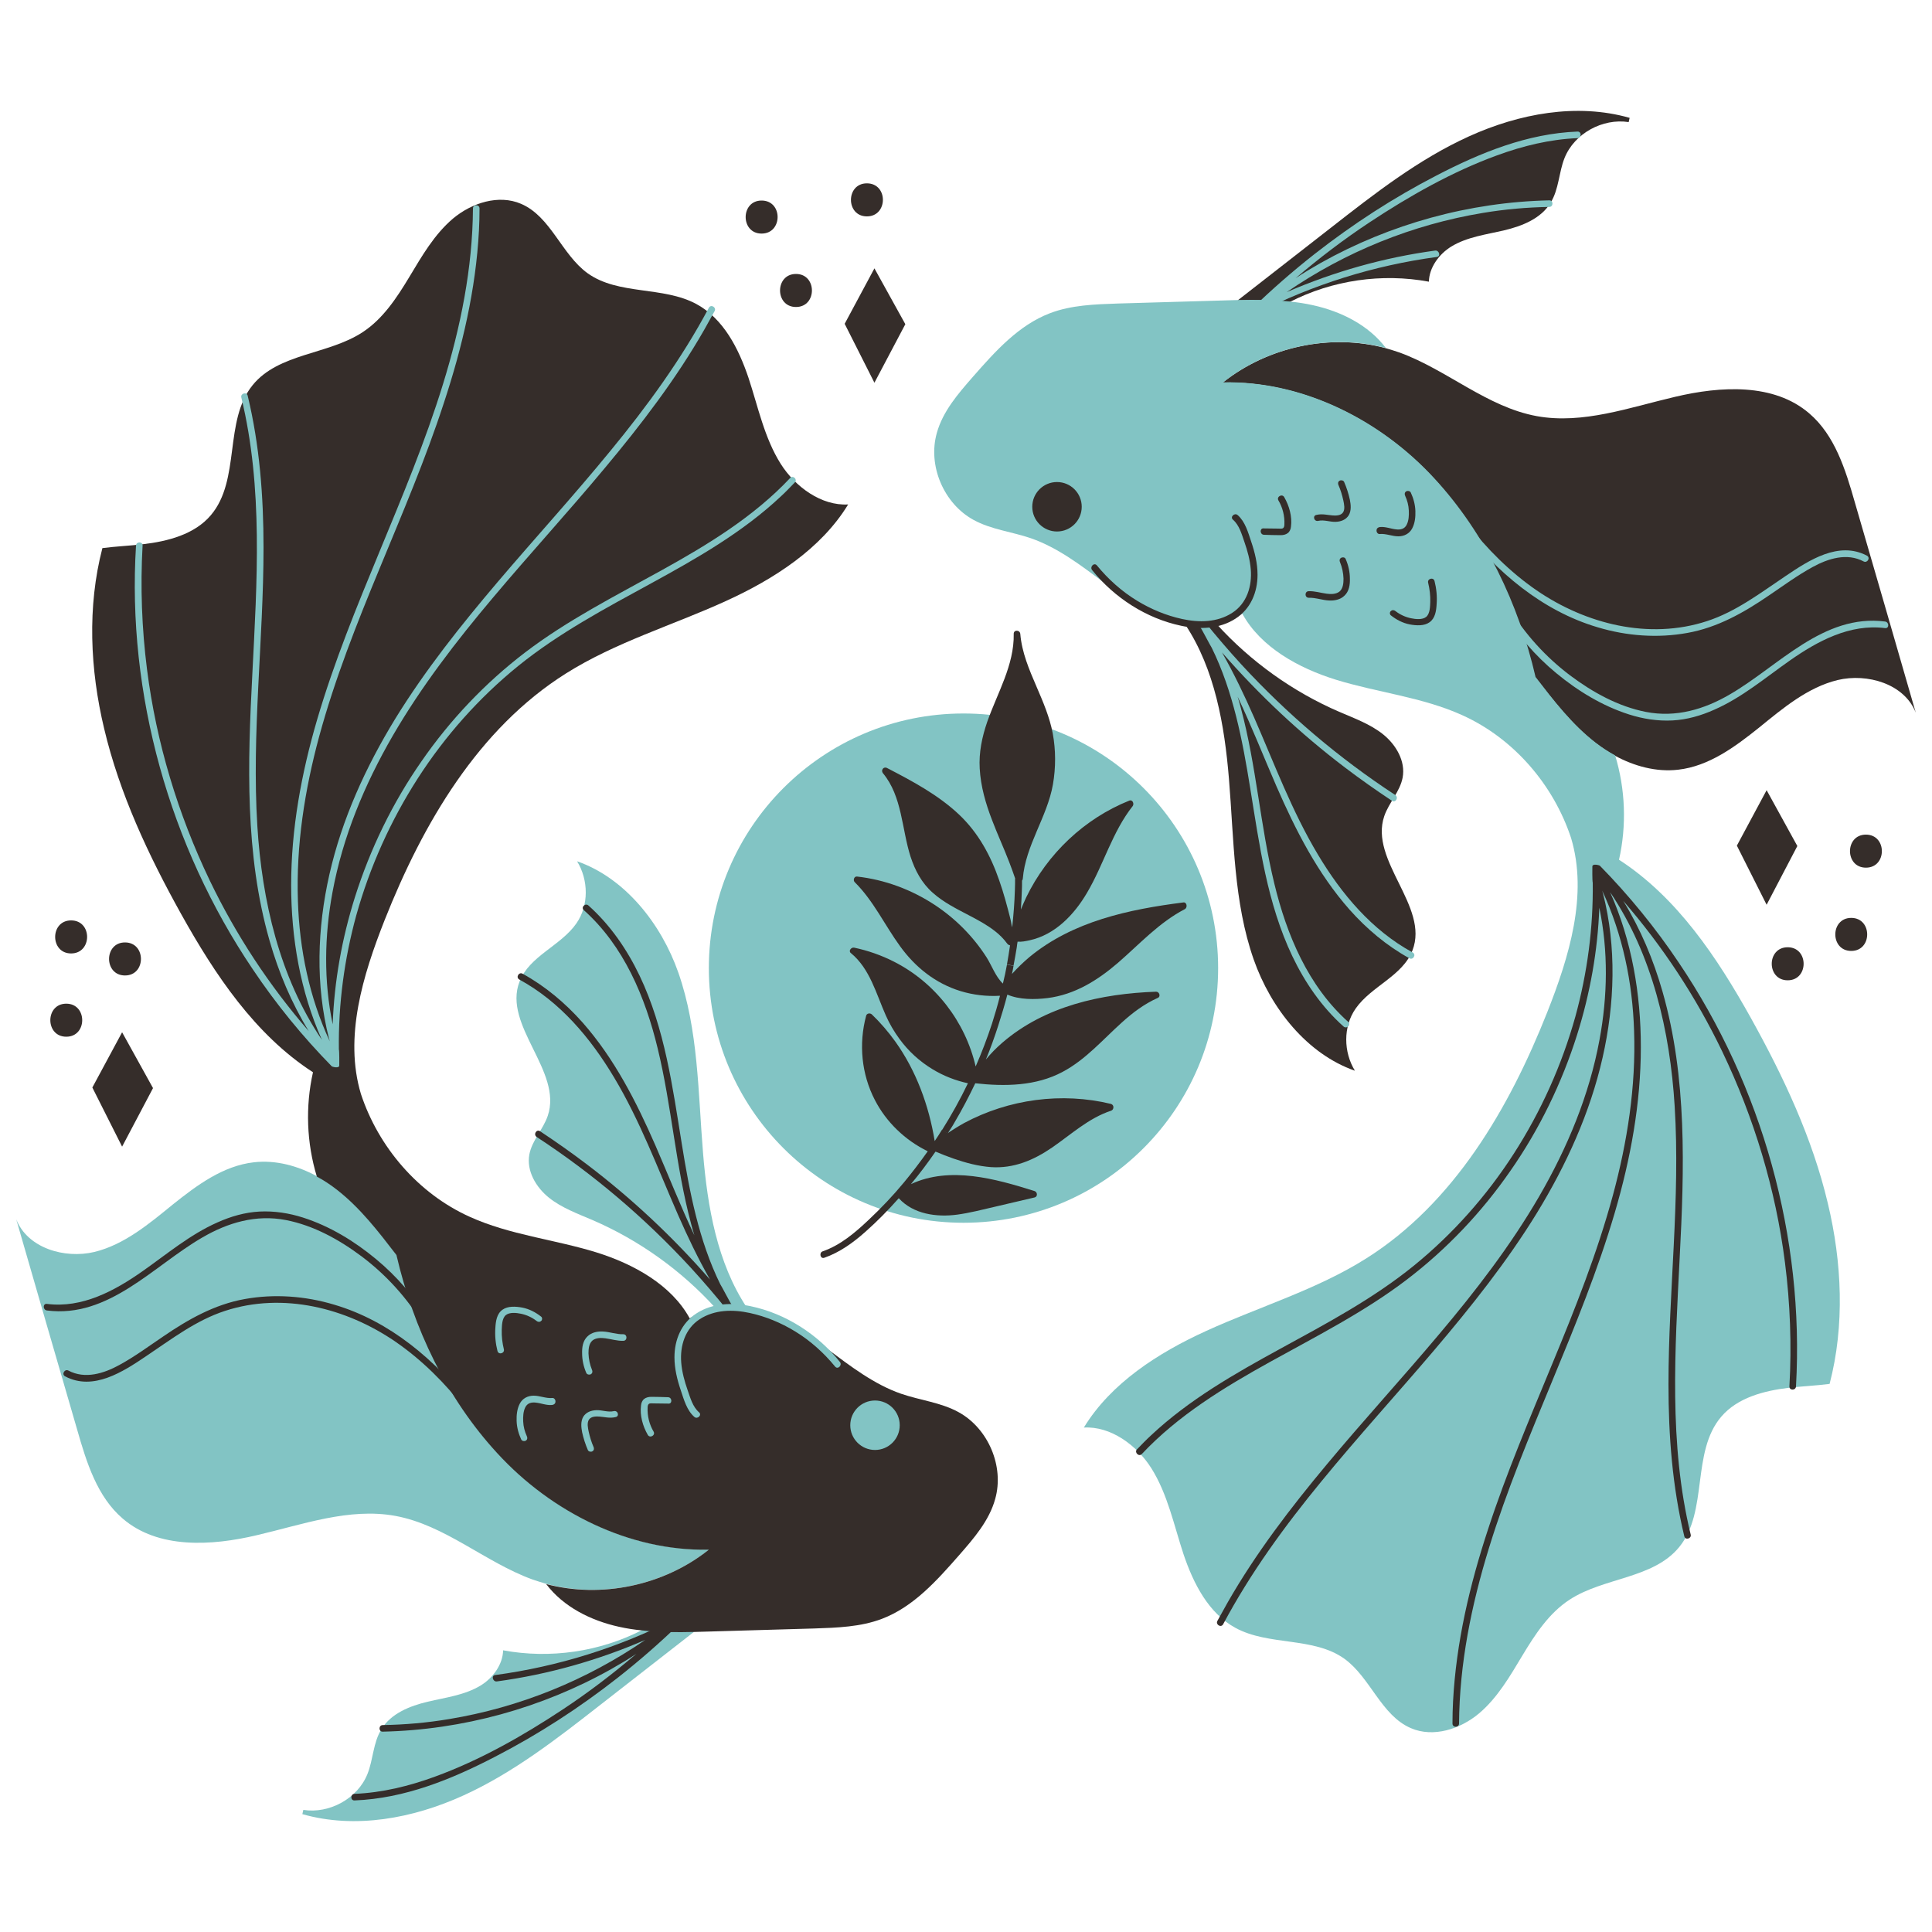 <?xml version="1.0" encoding="utf-8"?>
<!-- Generator: Adobe Illustrator 26.2.1, SVG Export Plug-In . SVG Version: 6.00 Build 0)  -->
<svg version="1.1" id="Capa_1" xmlns="http://www.w3.org/2000/svg" xmlns:xlink="http://www.w3.org/1999/xlink" x="0px" y="0px"
	 viewBox="0 0 100 100" style="enable-background:new 0 0 100 100;" xml:space="preserve">
<style type="text/css">
	.st0{fill:#352D2A;}
	.st1{fill:#82C4C4;}
</style>
<g>
	<polygon class="st0" points="6.32,53.43 7.92,56.32 6.32,59.35 4.78,56.29 	"/>
	<g>
		<g id="XMLID_1_">
			<g>
				<path class="st1" d="M23.97,92.94c-2.6,1.18-5.58,1.74-8.32,0.96l0.05-0.22c1.34,0.21,2.81-0.58,3.32-1.86
					c0.3-0.75,0.29-1.62,0.72-2.31c0.49-0.82,1.47-1.21,2.4-1.43c0.93-0.22,1.92-0.34,2.74-0.84c0.64-0.39,1.15-1.1,1.16-1.82
					c2.43,0.45,5,0.08,7.2-1.05c0.89,0.09,1.8,0.09,2.7,0.08c-1.62,1.26-3.23,2.52-4.85,3.78C28.85,89.98,26.57,91.76,23.97,92.94z"
					/>
				<path class="st1" d="M28.28,81.98c-0.25-0.07-0.49-0.15-0.73-0.23c-2.46-0.9-4.52-2.82-7.1-3.29c-2.38-0.43-4.79,0.45-7.15,1
					c-2.36,0.56-5.12,0.72-6.95-0.86c-1.32-1.13-1.87-2.9-2.35-4.58c-1.06-3.64-2.11-7.27-3.16-10.91c0.58,1.49,2.5,2.06,4.05,1.69
					c1.55-0.38,2.83-1.46,4.06-2.46c1.25-1,2.6-2,4.19-2.18c1.13-0.13,2.27,0.18,3.28,0.73c0.35,0.19,0.69,0.42,1.01,0.66
					c1.22,0.95,2.17,2.18,3.11,3.4l0.11-0.03c0.88,3.79,2.5,7.45,5.12,10.3c2.79,3.04,6.83,5.07,10.94,4.98
					C34.37,82.06,31.14,82.75,28.28,81.98z"/>
				<path class="st1" d="M36.39,59.69c0.23,2.78,0.73,5.67,2.26,7.98c-0.53-0.08-1.09-0.08-1.62,0.03c-1.76-1.94-3.94-3.5-6.34-4.54
					c-0.79-0.34-1.62-0.64-2.28-1.17c-0.67-0.54-1.17-1.39-1.01-2.24c0.14-0.73,0.71-1.29,0.95-1.99c0.79-2.31-2.34-4.68-1.46-6.95
					c0.51-1.33,2.13-1.85,2.94-3.01c0.66-0.94,0.63-2.26,0.04-3.22c2.47,0.86,4.35,3.22,5.24,5.76
					C36.15,53.31,36.13,56.54,36.39,59.69z"/>
				<path class="st0" d="M36.69,80.21c-4.11,0.09-8.15-1.94-10.94-4.98c-2.63-2.85-4.35-6.48-5.23-10.27l0,0
					c-0.94-1.22-1.89-2.46-3.11-3.4c-0.32-0.25-0.66-0.47-1.01-0.66c-0.53-1.74-0.6-3.62-0.2-5.4c-3.01-1.95-5.08-5.06-6.83-8.2
					c-1.69-3.04-3.18-6.21-3.98-9.59c-0.73-3.05-0.88-6.31-0.09-9.34c0.69-0.09,1.4-0.12,2.09-0.2c1.3-0.15,2.68-0.51,3.52-1.5
					c1.56-1.83,0.66-4.89,2.17-6.74c1.34-1.65,3.91-1.57,5.68-2.73c1.06-0.69,1.78-1.79,2.43-2.87c0.65-1.08,1.29-2.2,2.26-3.02
					c0.97-0.81,2.36-1.26,3.52-0.76c1.54,0.66,2.09,2.61,3.44,3.59c1.6,1.15,3.91,0.66,5.64,1.6c1.4,0.76,2.18,2.3,2.69,3.81
					c0.5,1.51,0.82,3.11,1.67,4.46c0.76,1.2,2.11,2.18,3.49,2.1c-1.4,2.3-3.85,3.87-6.33,5c-2.76,1.26-5.71,2.13-8.28,3.75
					c-4.54,2.86-7.4,7.76-9.38,12.76c-1.13,2.86-2.11,6.06-1.23,9l0,0c0.91,2.76,2.97,5.16,5.63,6.36c2.07,0.94,4.38,1.17,6.55,1.84
					c1.93,0.6,3.89,1.68,4.84,3.42c0.39-0.25,0.84-0.42,1.32-0.51c0.53-0.11,1.09-0.11,1.62-0.03c0.08,0.01,0.16,0.03,0.24,0.05
					c1.46,0.31,2.74,1.18,3.94,2.07c1.2,0.89,2.41,1.83,3.82,2.32c0.99,0.34,2.06,0.45,2.97,0.95c1.54,0.84,2.38,2.81,1.9,4.5
					c-0.31,1.12-1.1,2.03-1.87,2.91c-1.15,1.31-2.36,2.67-3.99,3.29c-1.1,0.42-2.32,0.46-3.51,0.5c-1.83,0.05-3.67,0.11-5.51,0.16
					c-0.23,0.01-0.47,0.01-0.7,0.02c-0.9,0.02-1.81,0.02-2.7-0.08c-0.41-0.04-0.8-0.1-1.2-0.19c-1.45-0.32-2.87-1.03-3.76-2.21
					C31.14,82.75,34.37,82.06,36.69,80.21z"/>
			</g>
		</g>
		<path class="st1" d="M28.01,68.15c-0.29-0.23-0.62-0.4-0.98-0.47c-0.33-0.06-0.74-0.09-1.02,0.11c-0.3,0.21-0.35,0.6-0.37,0.94
			c-0.03,0.4,0.01,0.81,0.11,1.2c0.06,0.21,0.38,0.12,0.33-0.09c-0.08-0.33-0.12-0.66-0.11-1c0.01-0.23,0.01-0.6,0.21-0.77
			c0.2-0.16,0.55-0.12,0.79-0.07c0.29,0.06,0.57,0.19,0.8,0.37c0.07,0.06,0.17,0.07,0.24,0C28.07,68.33,28.08,68.2,28.01,68.15z"/>
		<path class="st1" d="M28.59,72.36c-0.33,0.03-0.64-0.12-0.97-0.12c-0.3,0-0.58,0.14-0.72,0.42c-0.14,0.27-0.17,0.59-0.16,0.89
			c0.01,0.33,0.1,0.66,0.24,0.96c0.04,0.08,0.16,0.1,0.23,0.06c0.09-0.05,0.1-0.15,0.06-0.23c-0.11-0.24-0.18-0.5-0.19-0.77
			c-0.01-0.24,0-0.51,0.11-0.73c0.11-0.22,0.32-0.27,0.55-0.24c0.28,0.03,0.55,0.15,0.84,0.12c0.09-0.01,0.17-0.07,0.17-0.17
			C28.76,72.45,28.68,72.35,28.59,72.36z"/>
		<path class="st1" d="M32.26,69.06c-0.35,0.01-0.69-0.12-1.03-0.14c-0.29-0.02-0.61,0.04-0.82,0.25c-0.24,0.22-0.29,0.57-0.28,0.88
			c0,0.35,0.08,0.7,0.22,1.02c0.04,0.08,0.16,0.1,0.23,0.06c0.09-0.05,0.1-0.15,0.06-0.23c-0.11-0.27-0.17-0.56-0.18-0.85
			c0-0.23,0.02-0.51,0.21-0.67c0.18-0.14,0.44-0.14,0.66-0.11c0.31,0.04,0.61,0.14,0.93,0.13C32.48,69.4,32.48,69.06,32.26,69.06z"
			/>
		<path class="st1" d="M31.77,73.04c-0.3,0.07-0.6-0.06-0.9-0.05c-0.27,0.01-0.53,0.1-0.68,0.34c-0.14,0.24-0.11,0.54-0.06,0.8
			c0.07,0.32,0.17,0.63,0.3,0.93c0.04,0.08,0.16,0.1,0.23,0.06c0.09-0.05,0.1-0.15,0.06-0.23c-0.11-0.25-0.19-0.52-0.25-0.79
			c-0.04-0.19-0.1-0.46,0.02-0.63c0.12-0.16,0.35-0.16,0.52-0.15c0.28,0.02,0.55,0.1,0.84,0.03C32.08,73.32,31.99,72.99,31.77,73.04
			z"/>
		<path class="st1" d="M34.58,72.32c-0.29-0.01-0.58-0.02-0.87-0.02c-0.13,0-0.27,0.03-0.37,0.11c-0.1,0.08-0.15,0.21-0.16,0.33
			c-0.07,0.52,0.09,1.08,0.35,1.53c0.11,0.19,0.41,0.02,0.3-0.17c-0.22-0.37-0.33-0.81-0.31-1.24c0-0.06,0.01-0.15,0.06-0.19
			c0.06-0.05,0.18-0.03,0.25-0.03c0.26,0,0.51,0.01,0.77,0.01C34.8,72.67,34.8,72.33,34.58,72.32z"/>
		<path class="st1" d="M40.9,24.74c-1.89,2.01-4.26,3.45-6.66,4.78c-2.4,1.33-4.87,2.58-7.06,4.25c-2.07,1.58-3.88,3.49-5.36,5.63
			c-1.5,2.15-2.66,4.54-3.45,7.04c-0.67,2.13-1.07,4.35-1.15,6.58c-0.47-2.25-0.43-4.58-0.01-6.84c0.53-2.87,1.66-5.58,3.12-8.1
			c1.48-2.55,3.29-4.9,5.19-7.15c1.9-2.26,3.9-4.44,5.79-6.71c1.88-2.25,3.68-4.6,5.14-7.15c0.18-0.32,0.36-0.65,0.54-0.97
			c0.1-0.19-0.19-0.37-0.3-0.17c-1.41,2.65-3.19,5.09-5.09,7.4c-1.89,2.31-3.9,4.51-5.83,6.78c-1.91,2.25-3.76,4.57-5.31,7.09
			c-1.53,2.5-2.76,5.19-3.41,8.06c-0.63,2.78-0.73,5.72-0.02,8.5c0.01,0.05,0.03,0.09,0.04,0.14c-1.06-2.27-1.57-4.76-1.65-7.26
			c-0.1-2.88,0.35-5.75,1.1-8.52c0.81-2.98,1.95-5.85,3.13-8.7c1.17-2.84,2.38-5.66,3.33-8.58c0.95-2.88,1.65-5.86,1.81-8.9
			c0.02-0.38,0.03-0.76,0.03-1.15c0-0.22-0.34-0.22-0.34,0c-0.02,3.09-0.64,6.14-1.55,9.09c-0.91,2.96-2.11,5.82-3.29,8.68
			c-1.18,2.85-2.35,5.71-3.22,8.67c-0.82,2.79-1.35,5.67-1.35,8.58c0,2.74,0.47,5.5,1.59,8.01c-2.19-3.24-3.1-7.2-3.34-11.07
			c-0.3-4.81,0.32-9.61,0.32-14.41c0-2.64-0.2-5.29-0.82-7.86c-0.05-0.21-0.38-0.12-0.33,0.09c1.14,4.69,0.81,9.56,0.57,14.33
			c-0.24,4.6-0.39,9.31,0.89,13.78c0.47,1.65,1.14,3.24,2.03,4.69c-2.04-2.35-3.77-4.98-5.12-7.79c-1.65-3.44-2.77-7.14-3.25-10.93
			c-0.27-2.12-0.35-4.27-0.23-6.41c0.01-0.22-0.33-0.22-0.34,0C6.8,32.09,7.24,35.98,8.27,39.7c1.03,3.72,2.66,7.28,4.82,10.48
			c1.2,1.79,2.57,3.47,4.08,5.01c0.03,0.03,0.4,0.13,0.39-0.05c0-0.08,0.01-0.7-0.02-0.83c-0.03-2.34,0.28-4.67,0.9-6.93
			c0.7-2.51,1.78-4.91,3.19-7.1c1.41-2.19,3.16-4.16,5.18-5.8c2.11-1.71,4.52-2.99,6.9-4.29c2.36-1.29,4.73-2.64,6.7-4.49
			c0.25-0.23,0.49-0.48,0.73-0.73C41.29,24.82,41.05,24.58,40.9,24.74z"/>
		<path class="st0" d="M34.98,83.77c-2.92,1.5-6.09,2.49-9.35,2.93c-0.22,0.03-0.12,0.36,0.09,0.33c2.65-0.36,5.23-1.09,7.68-2.15
			c-3.04,2.09-6.52,3.5-10.16,4.1c-1.13,0.19-2.28,0.29-3.43,0.31c-0.22,0-0.22,0.35,0,0.34c4.13-0.09,8.23-1.22,11.83-3.24
			c0.44-0.25,0.88-0.51,1.3-0.79c-1.21,1.03-2.48,2-3.81,2.88c-2.07,1.37-4.29,2.63-6.62,3.48c-1.34,0.49-2.73,0.83-4.16,0.89
			c-0.22,0.01-0.22,0.35,0,0.34c2.59-0.1,5.02-1.09,7.29-2.27c2.23-1.15,4.34-2.52,6.32-4.07c1.12-0.88,2.2-1.82,3.23-2.82
			C35.33,83.9,35.15,83.68,34.98,83.77z"/>
		<path class="st0" d="M37.93,67.64c-0.16-0.25-0.58-1.07-0.65-1.17c-1.11-2.26-1.59-4.78-1.99-7.26c-0.48-2.96-0.88-5.97-2.18-8.7
			c-0.65-1.36-1.52-2.63-2.65-3.64c-0.16-0.15-0.41,0.09-0.24,0.24c2.07,1.85,3.18,4.5,3.82,7.15c0.73,3,0.93,6.1,1.73,9.08
			c0.05,0.2,0.11,0.4,0.17,0.6c-0.72-1.52-1.34-3.1-2.01-4.64c-0.99-2.27-2.13-4.51-3.78-6.38c-0.89-1-1.92-1.87-3.1-2.52
			c-0.19-0.11-0.37,0.19-0.17,0.3c2.11,1.15,3.68,3.02,4.9,5.06c1.35,2.25,2.26,4.71,3.31,7.11c0.5,1.14,1.04,2.27,1.66,3.36
			c-1.92-2.2-4.05-4.2-6.37-5.96c-0.79-0.6-1.6-1.17-2.43-1.72c-0.18-0.12-0.36,0.17-0.17,0.3c2.92,1.91,5.59,4.18,7.96,6.75
			c0.67,0.73,1.32,1.49,1.94,2.26C37.79,68,38.04,67.8,37.93,67.64z"/>
		<path class="st1" d="M43.47,70.49c-1.15-1.43-2.8-2.5-4.61-2.88c-0.94-0.2-1.98-0.17-2.81,0.37c-0.78,0.5-1.14,1.36-1.14,2.27
			c0,0.59,0.14,1.16,0.33,1.72c0.16,0.48,0.31,1.03,0.7,1.37c0.16,0.14,0.41-0.1,0.24-0.24c-0.33-0.29-0.45-0.75-0.59-1.15
			c-0.16-0.46-0.29-0.93-0.33-1.42c-0.07-0.87,0.2-1.76,0.96-2.25c0.77-0.5,1.72-0.51,2.59-0.32c0.83,0.18,1.62,0.51,2.34,0.95
			c0.79,0.48,1.49,1.11,2.08,1.83C43.37,70.9,43.61,70.66,43.47,70.49z"/>
		<path class="st0" d="M22.21,68.35c-0.74-1.21-1.67-2.29-2.76-3.19c-1.11-0.92-2.39-1.7-3.77-2.14c-0.72-0.23-1.49-0.35-2.25-0.31
			c-0.75,0.04-1.48,0.25-2.17,0.56c-1.43,0.63-2.63,1.65-3.9,2.54c-1.44,1.01-3.11,1.91-4.93,1.68c-0.22-0.03-0.22,0.31,0,0.34
			c3.2,0.41,5.51-2.31,8.03-3.77c1.33-0.78,2.8-1.21,4.34-0.91c1.44,0.28,2.77,1.02,3.93,1.89c1.26,0.95,2.34,2.14,3.16,3.49
			C22.03,68.71,22.33,68.54,22.21,68.35z"/>
		<path class="st0" d="M24.36,72.74c-1.81-2.34-4.18-4.36-7.06-5.21c-1.5-0.45-3.1-0.57-4.64-0.29c-1.56,0.28-2.92,1.05-4.22,1.94
			c-0.74,0.5-1.47,1.04-2.26,1.47c-0.8,0.44-1.78,0.75-2.64,0.29c-0.19-0.1-0.37,0.19-0.17,0.3c1.46,0.77,3-0.24,4.2-1.05
			c1.3-0.87,2.57-1.85,4.08-2.34c3-0.98,6.27-0.15,8.81,1.59c1.38,0.95,2.58,2.15,3.61,3.48C24.19,73.09,24.49,72.92,24.36,72.74z"
			/>
		<circle class="st1" cx="45.29" cy="73.77" r="1.28"/>
	</g>
	<g>
		<g id="XMLID_2_">
			<g>
				<path class="st0" d="M76.03,7.06c2.6-1.18,5.58-1.74,8.32-0.96L84.3,6.32c-1.34-0.21-2.81,0.58-3.32,1.86
					c-0.3,0.75-0.29,1.62-0.72,2.31c-0.49,0.82-1.47,1.21-2.4,1.43c-0.93,0.22-1.92,0.34-2.74,0.84c-0.64,0.39-1.15,1.1-1.16,1.82
					c-2.43-0.45-5-0.08-7.2,1.05c-0.89-0.09-1.8-0.09-2.7-0.08c1.62-1.26,3.23-2.52,4.85-3.78C71.15,10.02,73.43,8.24,76.03,7.06z"
					/>
				<path class="st0" d="M71.72,18.02c0.25,0.07,0.49,0.15,0.73,0.23c2.46,0.9,4.52,2.82,7.1,3.29c2.38,0.43,4.79-0.45,7.15-1
					c2.36-0.56,5.12-0.72,6.95,0.86c1.32,1.13,1.87,2.9,2.35,4.58c1.06,3.64,2.11,7.27,3.16,10.91c-0.58-1.49-2.5-2.06-4.05-1.69
					c-1.55,0.38-2.83,1.46-4.06,2.46c-1.25,1-2.6,2-4.19,2.18c-1.13,0.13-2.27-0.18-3.28-0.73c-0.35-0.19-0.69-0.42-1.01-0.66
					c-1.22-0.95-2.17-2.18-3.11-3.4l-0.11,0.03c-0.88-3.79-2.5-7.45-5.12-10.3c-2.79-3.04-6.83-5.07-10.94-4.98
					C65.63,17.94,68.86,17.25,71.72,18.02z"/>
				<path class="st0" d="M63.61,40.31c-0.23-2.78-0.73-5.67-2.26-7.98c0.53,0.08,1.09,0.08,1.62-0.03c1.76,1.94,3.94,3.5,6.34,4.54
					c0.79,0.34,1.62,0.64,2.28,1.17c0.67,0.54,1.17,1.39,1.01,2.24c-0.14,0.73-0.71,1.29-0.95,1.99c-0.79,2.31,2.34,4.68,1.46,6.95
					c-0.51,1.33-2.13,1.85-2.94,3.01c-0.66,0.94-0.63,2.26-0.04,3.22c-2.47-0.86-4.35-3.22-5.24-5.76
					C63.85,46.69,63.87,43.46,63.61,40.31z"/>
				<path class="st1" d="M63.31,19.79c4.11-0.09,8.15,1.94,10.94,4.98c2.63,2.85,4.35,6.48,5.23,10.27l0,0
					c0.94,1.22,1.89,2.46,3.11,3.4c0.32,0.25,0.66,0.47,1.01,0.66c0.53,1.74,0.6,3.62,0.2,5.4c3.01,1.95,5.08,5.06,6.83,8.2
					c1.69,3.04,3.18,6.21,3.98,9.59c0.73,3.05,0.88,6.31,0.09,9.34c-0.69,0.09-1.4,0.12-2.09,0.2c-1.3,0.15-2.68,0.51-3.52,1.5
					c-1.56,1.83-0.66,4.89-2.17,6.74c-1.34,1.65-3.91,1.57-5.68,2.73c-1.06,0.69-1.78,1.79-2.43,2.87c-0.65,1.08-1.29,2.2-2.26,3.02
					c-0.97,0.81-2.36,1.26-3.52,0.76c-1.54-0.66-2.09-2.61-3.44-3.59c-1.6-1.15-3.91-0.66-5.64-1.6c-1.4-0.76-2.18-2.3-2.69-3.81
					c-0.5-1.51-0.82-3.11-1.67-4.46c-0.76-1.2-2.11-2.18-3.49-2.1c1.4-2.3,3.85-3.87,6.33-5c2.76-1.26,5.71-2.13,8.28-3.75
					c4.54-2.86,7.4-7.76,9.38-12.76c1.13-2.86,2.11-6.06,1.23-9l0,0c-0.91-2.76-2.97-5.16-5.63-6.36c-2.07-0.94-4.38-1.17-6.55-1.84
					c-1.93-0.6-3.89-1.68-4.84-3.42c-0.39,0.25-0.84,0.42-1.32,0.51c-0.53,0.11-1.09,0.11-1.62,0.03c-0.08-0.01-0.16-0.03-0.24-0.05
					c-1.46-0.31-2.74-1.18-3.94-2.07c-1.2-0.89-2.41-1.83-3.82-2.32c-0.99-0.34-2.06-0.45-2.97-0.95c-1.54-0.84-2.38-2.81-1.9-4.5
					c0.31-1.12,1.1-2.03,1.87-2.91c1.15-1.31,2.36-2.67,3.99-3.29c1.1-0.42,2.32-0.46,3.51-0.5c1.83-0.05,3.67-0.11,5.51-0.16
					c0.23-0.01,0.47-0.01,0.7-0.02c0.9-0.02,1.81-0.02,2.7,0.08c0.41,0.04,0.8,0.1,1.2,0.19c1.45,0.32,2.87,1.03,3.76,2.21
					C68.86,17.25,65.63,17.94,63.31,19.79z"/>
			</g>
		</g>
		<path class="st0" d="M71.99,31.85c0.29,0.23,0.62,0.4,0.98,0.47c0.33,0.06,0.74,0.09,1.02-0.11c0.3-0.21,0.35-0.6,0.37-0.94
			c0.03-0.4-0.01-0.81-0.11-1.2c-0.06-0.21-0.38-0.12-0.33,0.09c0.08,0.33,0.12,0.66,0.11,1c-0.01,0.23-0.01,0.6-0.21,0.77
			c-0.2,0.16-0.55,0.12-0.79,0.07c-0.29-0.06-0.57-0.19-0.8-0.37c-0.07-0.06-0.17-0.07-0.24,0C71.93,31.67,71.92,31.8,71.99,31.85z"
			/>
		<path class="st0" d="M71.41,27.64c0.33-0.03,0.64,0.12,0.97,0.12c0.3,0,0.58-0.14,0.72-0.42c0.14-0.27,0.17-0.59,0.16-0.89
			c-0.01-0.33-0.1-0.66-0.24-0.96c-0.04-0.08-0.16-0.1-0.23-0.06c-0.09,0.05-0.1,0.15-0.06,0.23c0.11,0.24,0.18,0.5,0.19,0.77
			c0.01,0.24,0,0.51-0.11,0.73c-0.11,0.22-0.32,0.27-0.55,0.24c-0.28-0.03-0.55-0.15-0.84-0.12c-0.09,0.01-0.17,0.07-0.17,0.17
			C71.24,27.55,71.32,27.65,71.41,27.64z"/>
		<path class="st0" d="M67.74,30.94c0.35-0.01,0.69,0.12,1.03,0.14c0.29,0.02,0.61-0.04,0.82-0.25c0.24-0.22,0.29-0.57,0.28-0.88
			c0-0.35-0.08-0.7-0.22-1.02c-0.04-0.09-0.16-0.1-0.23-0.06c-0.09,0.05-0.1,0.15-0.06,0.23c0.11,0.27,0.17,0.56,0.18,0.85
			c0,0.23-0.02,0.51-0.21,0.67c-0.18,0.14-0.44,0.14-0.66,0.11c-0.31-0.04-0.61-0.14-0.93-0.13C67.52,30.6,67.52,30.94,67.74,30.94z
			"/>
		<path class="st0" d="M68.23,26.96c0.3-0.07,0.6,0.06,0.9,0.05c0.27-0.01,0.53-0.1,0.68-0.34c0.14-0.24,0.11-0.54,0.06-0.8
			c-0.07-0.32-0.17-0.63-0.3-0.93c-0.04-0.08-0.16-0.1-0.23-0.06c-0.09,0.05-0.1,0.15-0.06,0.23c0.11,0.25,0.19,0.52,0.25,0.79
			c0.04,0.19,0.1,0.46-0.02,0.63c-0.12,0.16-0.35,0.16-0.52,0.15c-0.28-0.02-0.55-0.1-0.84-0.03
			C67.92,26.68,68.01,27.01,68.23,26.96z"/>
		<path class="st0" d="M65.42,27.68c0.29,0.01,0.58,0.02,0.87,0.02c0.13,0,0.27-0.03,0.37-0.11c0.1-0.08,0.15-0.21,0.16-0.33
			c0.07-0.52-0.09-1.08-0.35-1.53c-0.11-0.19-0.41-0.02-0.3,0.17c0.22,0.37,0.33,0.81,0.31,1.24c0,0.06-0.01,0.15-0.06,0.19
			c-0.06,0.05-0.18,0.03-0.25,0.03c-0.26,0-0.51-0.01-0.77-0.01C65.2,27.33,65.2,27.67,65.42,27.68z"/>
		<path class="st0" d="M59.1,75.26c1.89-2.01,4.26-3.45,6.66-4.78c2.4-1.33,4.87-2.58,7.06-4.25c2.07-1.58,3.88-3.49,5.36-5.63
			c1.5-2.15,2.66-4.54,3.45-7.04c0.67-2.13,1.07-4.35,1.15-6.58c0.47,2.25,0.43,4.58,0.01,6.84c-0.53,2.87-1.66,5.58-3.12,8.1
			c-1.48,2.55-3.29,4.9-5.19,7.15c-1.9,2.26-3.9,4.44-5.79,6.71c-1.88,2.25-3.68,4.6-5.14,7.15c-0.18,0.32-0.36,0.65-0.54,0.97
			c-0.1,0.19,0.19,0.37,0.3,0.17c1.41-2.65,3.19-5.09,5.09-7.4c1.89-2.31,3.9-4.51,5.83-6.78c1.91-2.25,3.76-4.57,5.31-7.09
			c1.53-2.5,2.76-5.19,3.41-8.06c0.63-2.78,0.73-5.72,0.02-8.5c-0.01-0.05-0.03-0.09-0.04-0.14c1.06,2.27,1.57,4.76,1.65,7.26
			c0.1,2.88-0.35,5.75-1.1,8.52c-0.81,2.98-1.95,5.85-3.13,8.7c-1.17,2.84-2.38,5.66-3.33,8.58c-0.95,2.88-1.65,5.86-1.81,8.9
			c-0.02,0.38-0.03,0.76-0.03,1.15c0,0.22,0.34,0.22,0.34,0c0.02-3.09,0.64-6.14,1.55-9.09c0.91-2.96,2.11-5.82,3.29-8.68
			c1.18-2.85,2.35-5.71,3.22-8.67c0.82-2.79,1.35-5.67,1.35-8.58c0-2.74-0.47-5.5-1.59-8.01c2.19,3.24,3.1,7.2,3.34,11.07
			c0.3,4.81-0.32,9.61-0.32,14.41c0,2.64,0.2,5.29,0.82,7.86c0.05,0.21,0.38,0.12,0.33-0.09c-1.14-4.69-0.81-9.56-0.57-14.33
			c0.24-4.6,0.39-9.31-0.89-13.78c-0.47-1.65-1.14-3.24-2.03-4.69c2.04,2.35,3.77,4.98,5.12,7.79c1.65,3.44,2.77,7.14,3.25,10.93
			c0.27,2.12,0.35,4.27,0.23,6.41c-0.01,0.22,0.33,0.22,0.34,0c0.22-3.86-0.22-7.74-1.25-11.46c-1.03-3.72-2.66-7.28-4.82-10.48
			c-1.2-1.79-2.57-3.47-4.08-5.01c-0.03-0.03-0.4-0.13-0.39,0.05c0,0.08-0.01,0.7,0.02,0.83c0.03,2.34-0.28,4.67-0.9,6.93
			c-0.7,2.51-1.78,4.91-3.19,7.1c-1.41,2.19-3.16,4.16-5.18,5.8c-2.11,1.71-4.52,2.99-6.9,4.29c-2.36,1.29-4.73,2.64-6.7,4.49
			c-0.25,0.23-0.49,0.48-0.73,0.73C58.71,75.18,58.95,75.42,59.1,75.26z"/>
		<path class="st1" d="M65.02,16.23c2.92-1.5,6.09-2.49,9.35-2.93c0.22-0.03,0.12-0.36-0.09-0.33c-2.65,0.36-5.23,1.09-7.68,2.15
			c3.04-2.09,6.52-3.5,10.16-4.1c1.13-0.19,2.28-0.29,3.43-0.31c0.22,0,0.22-0.35,0-0.34c-4.13,0.09-8.23,1.22-11.83,3.24
			c-0.44,0.25-0.88,0.51-1.3,0.79c1.21-1.03,2.48-2,3.81-2.88c2.07-1.37,4.29-2.63,6.62-3.48c1.34-0.49,2.73-0.83,4.16-0.89
			c0.22-0.01,0.22-0.35,0-0.34c-2.59,0.1-5.02,1.09-7.29,2.27c-2.23,1.15-4.34,2.52-6.32,4.07c-1.12,0.88-2.2,1.82-3.23,2.82
			C64.67,16.1,64.85,16.32,65.02,16.23z"/>
		<path class="st1" d="M62.07,32.36c0.16,0.25,0.58,1.07,0.65,1.17c1.11,2.26,1.59,4.78,1.99,7.26c0.48,2.96,0.88,5.97,2.18,8.7
			c0.65,1.36,1.52,2.63,2.65,3.64c0.16,0.15,0.41-0.09,0.24-0.24c-2.07-1.85-3.18-4.5-3.82-7.15c-0.73-3-0.93-6.1-1.73-9.08
			c-0.05-0.2-0.11-0.4-0.17-0.6c0.72,1.52,1.34,3.1,2.01,4.64c0.99,2.27,2.13,4.51,3.78,6.38c0.89,1,1.92,1.87,3.1,2.52
			c0.19,0.11,0.37-0.19,0.17-0.3c-2.11-1.15-3.68-3.02-4.9-5.06c-1.35-2.25-2.26-4.71-3.31-7.11c-0.5-1.14-1.04-2.27-1.66-3.36
			c1.92,2.2,4.05,4.2,6.37,5.96c0.79,0.6,1.6,1.17,2.43,1.72c0.18,0.12,0.36-0.17,0.17-0.3c-2.92-1.91-5.59-4.18-7.96-6.75
			c-0.67-0.73-1.32-1.49-1.94-2.26C62.21,32,61.96,32.2,62.07,32.36z"/>
		<path class="st0" d="M56.53,29.51c1.15,1.43,2.8,2.5,4.61,2.88c0.94,0.2,1.98,0.17,2.81-0.37c0.78-0.5,1.14-1.36,1.14-2.27
			c0-0.59-0.14-1.16-0.33-1.72c-0.16-0.48-0.31-1.03-0.7-1.37c-0.16-0.14-0.41,0.1-0.24,0.24c0.33,0.29,0.45,0.75,0.59,1.15
			c0.16,0.46,0.29,0.93,0.33,1.42c0.07,0.87-0.2,1.76-0.96,2.25c-0.77,0.5-1.72,0.51-2.59,0.32c-0.83-0.18-1.62-0.51-2.34-0.95
			c-0.79-0.48-1.49-1.11-2.08-1.83C56.63,29.1,56.39,29.34,56.53,29.51z"/>
		<path class="st1" d="M77.79,31.65c0.74,1.21,1.67,2.29,2.76,3.19c1.11,0.92,2.39,1.7,3.77,2.14c0.72,0.23,1.49,0.35,2.25,0.31
			c0.75-0.04,1.48-0.25,2.17-0.56c1.43-0.63,2.63-1.65,3.9-2.54c1.44-1.01,3.11-1.91,4.93-1.68c0.22,0.03,0.22-0.31,0-0.34
			c-3.2-0.41-5.51,2.31-8.03,3.77c-1.33,0.78-2.8,1.21-4.34,0.91c-1.44-0.28-2.77-1.02-3.93-1.89c-1.26-0.95-2.34-2.14-3.16-3.49
			C77.97,31.29,77.67,31.46,77.79,31.65z"/>
		<path class="st1" d="M75.64,27.26c1.81,2.34,4.18,4.36,7.06,5.21c1.5,0.45,3.1,0.57,4.64,0.29c1.56-0.28,2.92-1.05,4.22-1.94
			c0.74-0.5,1.47-1.04,2.26-1.47c0.8-0.44,1.78-0.75,2.64-0.29c0.19,0.1,0.37-0.19,0.17-0.3c-1.46-0.77-3,0.24-4.2,1.05
			c-1.3,0.87-2.57,1.85-4.08,2.34c-3,0.98-6.27,0.15-8.81-1.59c-1.38-0.95-2.58-2.15-3.61-3.48C75.81,26.91,75.51,27.08,75.64,27.26
			z"/>
		<circle class="st0" cx="54.71" cy="26.23" r="1.28"/>
	</g>
	<circle class="st1" cx="49.87" cy="50.11" r="13.18"/>
	<g>
		<path class="st0" d="M58.45,41.44c-2.32,0.93-4.24,2.75-5.33,5c-0.1,0.21-0.19,0.42-0.28,0.64c0.02-0.32,0.04-0.64,0.05-0.96
			c0.01-0.18,0.01-0.36,0.01-0.54c0.02-0.03,0.04-0.06,0.04-0.1c0.14-1.73,1.26-3.18,1.56-4.88c0.15-0.87,0.15-1.77-0.01-2.64
			c-0.16-0.84-0.5-1.63-0.84-2.42c-0.38-0.88-0.76-1.77-0.84-2.73c-0.02-0.22-0.35-0.22-0.34,0c0.03,1.62-0.85,3.06-1.37,4.55
			c-0.27,0.78-0.44,1.59-0.39,2.42c0.05,0.92,0.31,1.82,0.64,2.67c0.28,0.74,0.61,1.45,0.89,2.18c0.01,0.03,0.02,0.05,0.03,0.08
			c0.09,0.23,0.17,0.46,0.25,0.69c0,0.02,0.01,0.03,0.02,0.04c0,0.21,0,0.43-0.01,0.64c-0.02,0.64-0.07,1.28-0.14,1.92
			c-0.01-0.04-0.02-0.08-0.03-0.12c-0.02-0.12-0.04-0.23-0.06-0.31c-0.17-0.67-0.35-1.35-0.58-2c-0.44-1.28-1.08-2.46-2.07-3.4
			c-1.09-1.03-2.43-1.74-3.74-2.42c-0.18-0.09-0.33,0.12-0.21,0.27c1,1.2,0.97,2.89,1.43,4.32c0.23,0.71,0.58,1.37,1.15,1.87
			c0.55,0.49,1.21,0.82,1.86,1.16c0.46,0.24,0.93,0.49,1.34,0.81c0.25,0.19,0.47,0.41,0.66,0.67c0.04,0.05,0.09,0.07,0.14,0.08
			c-0.05,0.33-0.1,0.66-0.16,0.99l0.34,0.06c0.06-0.32,0.12-0.64,0.17-0.96c0.01-0.09,0.02-0.18,0.04-0.28
			c0.21,0.02,0.43-0.03,0.62-0.07c1.33-0.29,2.32-1.34,2.98-2.47c0.86-1.46,1.3-3.14,2.36-4.48C58.71,41.61,58.63,41.37,58.45,41.44
			z"/>
		<path class="st0" d="M61.25,46.71c-2.82,0.36-5.72,0.97-7.97,2.83c-0.32,0.27-0.62,0.56-0.9,0.87c0.03-0.14,0.06-0.28,0.08-0.42
			l-0.34-0.06c-0.06,0.33-0.13,0.66-0.21,0.98c-0.38-0.36-0.57-0.92-0.84-1.35c-0.69-1.08-1.6-2-2.67-2.71
			c-1.21-0.8-2.6-1.32-4.04-1.48c-0.15-0.02-0.22,0.19-0.12,0.29c0.97,0.96,1.55,2.22,2.35,3.32c0.79,1.09,1.83,1.92,3.13,2.32
			c0.66,0.2,1.35,0.28,2.04,0.24c-0.12,0.48-0.26,0.96-0.41,1.43c-0.25,0.76-0.53,1.5-0.85,2.23c-0.54-2.33-2.1-4.35-4.24-5.43
			c-0.65-0.33-1.34-0.57-2.05-0.72c-0.15-0.03-0.31,0.17-0.17,0.28c0.99,0.81,1.31,2.11,1.81,3.23c0.19,0.43,0.43,0.84,0.71,1.22
			c0.46,0.63,1.04,1.16,1.72,1.57c0.56,0.34,1.18,0.58,1.82,0.72c-0.4,0.83-0.85,1.64-1.34,2.42l0.29,0.18
			c0.12-0.19,0.25-0.38,0.36-0.58c0.39-0.66,0.74-1.33,1.07-2.02c1.52,0.17,3.14,0.15,4.52-0.59c1.19-0.63,2.08-1.67,3.06-2.55
			c0.56-0.51,1.17-0.97,1.87-1.28c0.16-0.07,0.08-0.32-0.09-0.32c-2.83,0.1-5.76,0.74-7.96,2.64c-0.31,0.27-0.59,0.55-0.85,0.87
			c0.24-0.58,0.45-1.17,0.64-1.76c0.17-0.53,0.33-1.06,0.47-1.6c0.63,0.27,1.41,0.26,2.08,0.18c1.41-0.18,2.58-0.91,3.64-1.82
			c1.12-0.97,2.14-2.1,3.48-2.79C61.48,46.95,61.42,46.68,61.25,46.71z"/>
		<path class="st0" d="M57.51,57.49c-1.16,0.38-2.07,1.23-3.06,1.91c-0.95,0.65-1.98,1.09-3.16,1.01c-0.66-0.05-1.3-0.22-1.93-0.44
			c-0.31-0.11-0.63-0.23-0.93-0.36c0,0-0.01,0-0.01,0c-0.4,0.58-0.82,1.14-1.27,1.68c2.01-0.94,4.37-0.28,6.4,0.36
			c0.15,0.05,0.17,0.29,0,0.33c-0.69,0.16-1.37,0.32-2.05,0.48c-0.65,0.15-1.3,0.32-1.96,0.41c-1.06,0.14-2.26-0.02-3.02-0.85
			c-0.54,0.61-1.12,1.2-1.73,1.74c-0.63,0.56-1.32,1.06-2.12,1.34c-0.21,0.08-0.29-0.26-0.09-0.33c0.92-0.32,1.67-0.96,2.37-1.62
			c0.65-0.61,1.27-1.26,1.84-1.95c0.43-0.52,0.84-1.06,1.23-1.61c-1.17-0.57-2.15-1.51-2.74-2.66c-0.69-1.33-0.84-2.9-0.45-4.35
			c0.03-0.13,0.19-0.16,0.29-0.08c0.45,0.43,0.86,0.91,1.22,1.41c1.08,1.51,1.74,3.31,2.04,5.15c0.13-0.19,0.26-0.39,0.38-0.59
			l0.29,0.18c0.28-0.18,0.56-0.36,0.85-0.52c2.31-1.24,5.06-1.61,7.61-0.99C57.68,57.2,57.66,57.44,57.51,57.49z"/>
	</g>
	<polygon class="st0" points="45.26,13.89 46.86,16.78 45.26,19.81 43.72,16.76 	"/>
	<polygon class="st0" points="91.44,40.9 93.03,43.79 91.44,46.83 89.9,43.77 	"/>
	<path class="st0" d="M41.2,14.18c-1.1,0-1.1,1.71,0,1.71C42.3,15.89,42.3,14.18,41.2,14.18z"/>
	<path class="st0" d="M44.87,9.49c-1.1,0-1.1,1.71,0,1.71C45.97,11.2,45.98,9.49,44.87,9.49z"/>
	<path class="st0" d="M39.42,10.38c-1.1,0-1.1,1.71,0,1.71C40.52,12.09,40.53,10.38,39.42,10.38z"/>
	<path class="st0" d="M92.53,49.03c-1.1,0-1.1,1.71,0,1.71C93.63,50.74,93.63,49.03,92.53,49.03z"/>
	<path class="st0" d="M96.58,43.2c-1.1,0-1.1,1.71,0,1.71C97.68,44.91,97.68,43.2,96.58,43.2z"/>
	<path class="st0" d="M95.82,47.51c-1.1,0-1.1,1.71,0,1.71C96.92,49.22,96.92,47.51,95.82,47.51z"/>
	<path class="st0" d="M3.43,51.95c-1.1,0-1.1,1.71,0,1.71C4.53,53.66,4.53,51.95,3.43,51.95z"/>
	<path class="st0" d="M6.47,48.78c-1.1,0-1.1,1.71,0,1.71C7.57,50.49,7.57,48.78,6.47,48.78z"/>
	<path class="st0" d="M3.68,47.64c-1.1,0-1.1,1.71,0,1.71C4.78,49.35,4.79,47.64,3.68,47.64z"/>
</g>
</svg>
